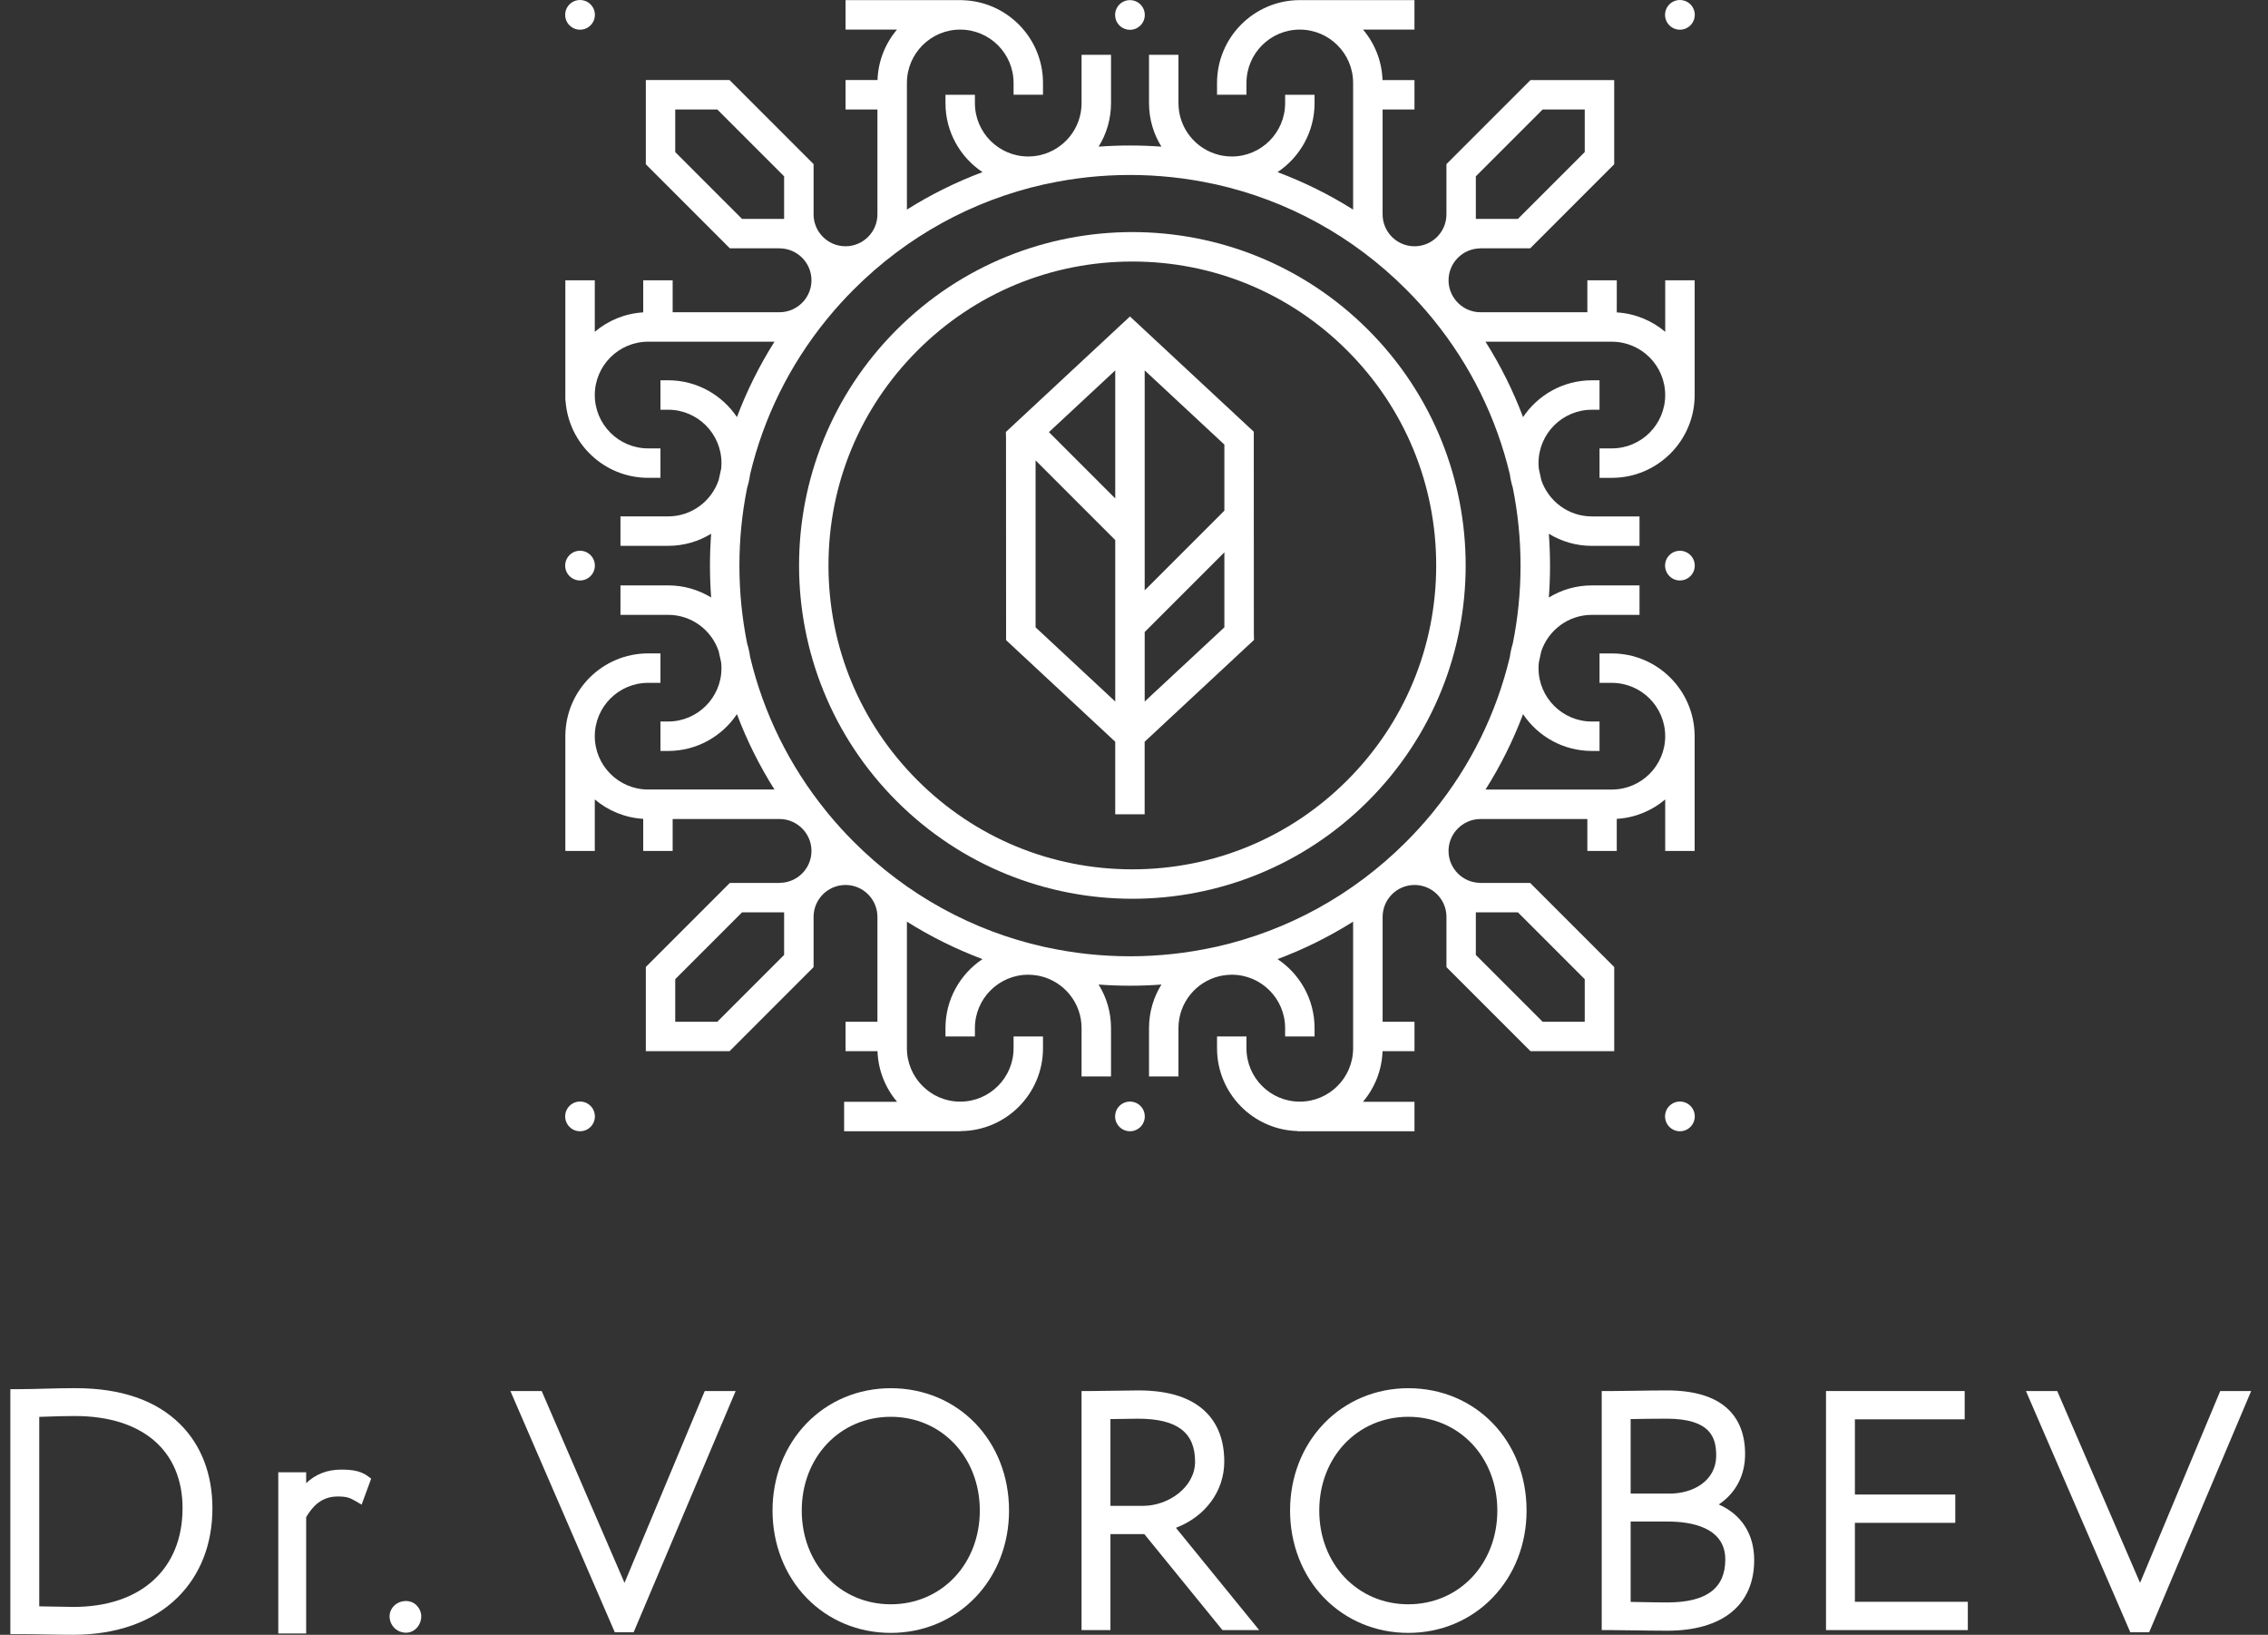 <?xml version="1.0" encoding="UTF-8"?> <svg xmlns="http://www.w3.org/2000/svg" width="111" height="80" viewBox="0 0 111 80" fill="none"><rect x="0" y="0" width="111" height="80" fill="#333333" stroke="none"/><g clip-path="url(#clip0_27_882)"><path d="M55.42 11.357C51.245 11.357 47.07 12.95 43.885 16.135C37.515 22.505 37.515 32.833 43.885 39.204C47.07 42.389 51.245 43.981 55.42 43.981C59.594 43.981 63.769 42.389 66.954 39.204C73.325 32.833 73.325 22.505 66.954 16.135C63.769 12.95 59.594 11.357 55.42 11.357ZM65.935 38.185C63.126 40.995 59.392 42.541 55.419 42.541C51.446 42.541 47.712 40.994 44.903 38.185C42.093 35.377 40.547 31.642 40.547 27.669C40.547 23.696 42.094 19.962 44.903 17.153C47.711 14.345 51.446 12.798 55.419 12.798C59.392 12.798 63.126 14.345 65.935 17.153C68.744 19.962 70.29 23.696 70.29 27.669C70.29 31.642 68.743 35.376 65.935 38.185Z" fill="white"></path><path d="M28.902 1.24C29.186 0.956 29.186 0.496 28.902 0.213C28.618 -0.07 28.158 -0.07 27.874 0.213C27.59 0.497 27.59 0.957 27.874 1.24C28.158 1.524 28.618 1.524 28.902 1.24Z" fill="white"></path><path d="M28.902 55.145C29.186 54.861 29.186 54.401 28.902 54.117C28.618 53.833 28.158 53.833 27.874 54.117C27.59 54.401 27.59 54.861 27.874 55.145C28.158 55.429 28.618 55.429 28.902 55.145Z" fill="white"></path><path d="M82.732 1.24C83.016 0.956 83.016 0.496 82.732 0.213C82.448 -0.07 81.988 -0.07 81.704 0.213C81.42 0.497 81.42 0.957 81.704 1.24C81.988 1.523 82.448 1.524 82.732 1.24Z" fill="white"></path><path d="M81.704 54.117C81.42 54.401 81.42 54.861 81.704 55.145C81.988 55.429 82.448 55.429 82.732 55.145C83.016 54.861 83.016 54.401 82.732 54.117C82.448 53.833 81.988 53.833 81.704 54.117Z" fill="white"></path><path d="M82.732 27.165C82.644 27.077 82.537 27.015 82.425 26.982C82.403 26.975 82.38 26.97 82.357 26.965C82.311 26.956 82.265 26.952 82.219 26.952C82.032 26.952 81.846 27.023 81.705 27.164C81.421 27.448 81.421 27.908 81.705 28.192C81.846 28.334 82.032 28.405 82.219 28.405C82.265 28.405 82.311 28.4 82.357 28.392C82.38 28.387 82.403 28.382 82.425 28.375C82.537 28.342 82.644 28.281 82.732 28.192C82.82 28.103 82.882 27.998 82.915 27.886C82.955 27.751 82.955 27.607 82.915 27.472C82.882 27.36 82.821 27.253 82.732 27.165Z" fill="white"></path><path d="M55.302 55.358C55.703 55.358 56.028 55.033 56.028 54.632C56.028 54.231 55.703 53.906 55.302 53.906C54.901 53.906 54.576 54.231 54.576 54.632C54.576 55.033 54.901 55.358 55.302 55.358Z" fill="white"></path><path d="M55.302 1.458C55.703 1.458 56.028 1.133 56.028 0.732C56.028 0.331 55.703 0.006 55.302 0.006C54.901 0.006 54.576 0.331 54.576 0.732C54.576 1.133 54.901 1.458 55.302 1.458Z" fill="white"></path><path d="M28.901 28.192C29.185 27.908 29.185 27.448 28.901 27.164C28.617 26.88 28.157 26.88 27.874 27.164C27.59 27.448 27.59 27.908 27.874 28.192C28.158 28.476 28.618 28.476 28.901 28.192Z" fill="white"></path><path d="M79.001 47.32L74.889 43.207H72.456V43.203C71.595 43.203 70.894 42.503 70.894 41.641C70.894 41.29 71.012 40.967 71.208 40.706C71.232 40.677 71.256 40.648 71.279 40.618C71.566 40.289 71.987 40.079 72.456 40.079H77.687V41.642H79.127V40.071C80.028 40.018 80.85 39.67 81.498 39.121V41.641H82.939V35.984H82.938C82.914 33.769 81.107 31.976 78.888 31.976H78.284V33.416H78.888C80.328 33.416 81.498 34.587 81.498 36.026C81.498 37.465 80.327 38.636 78.888 38.636H72.704C73.442 37.469 74.056 36.234 74.541 34.948C75.269 36.033 76.506 36.748 77.908 36.748H78.284V35.308H77.908C76.468 35.308 75.298 34.137 75.298 32.698C75.298 32.602 75.303 32.507 75.314 32.414C75.357 32.233 75.397 32.05 75.434 31.867C75.783 30.835 76.76 30.088 77.909 30.088H80.241V28.647H77.909C77.138 28.647 76.417 28.863 75.803 29.239C75.842 28.723 75.861 28.203 75.861 27.68C75.861 27.156 75.841 26.636 75.803 26.119C76.417 26.495 77.138 26.712 77.909 26.712H80.241V25.271H77.909C76.76 25.271 75.783 24.525 75.434 23.491C75.397 23.308 75.357 23.126 75.314 22.945C75.303 22.852 75.298 22.757 75.298 22.661C75.298 21.221 76.469 20.051 77.908 20.051H78.284V18.61H77.908C76.506 18.61 75.269 19.326 74.541 20.411C74.056 19.125 73.442 17.89 72.704 16.722H78.888C80.328 16.722 81.498 17.894 81.498 19.332C81.498 20.771 80.327 21.942 78.888 21.942H78.284V23.383H78.888C81.123 23.383 82.94 21.566 82.94 19.331C82.94 19.323 82.94 19.315 82.94 19.307V13.718H81.499V16.237C80.851 15.69 80.029 15.341 79.128 15.287V13.717H77.688V15.28H72.457C71.987 15.28 71.566 15.07 71.28 14.741C71.257 14.711 71.233 14.682 71.209 14.652C71.013 14.391 70.895 14.069 70.895 13.718C70.895 12.856 71.595 12.155 72.457 12.155V12.152H74.89L79.002 8.039V3.918H74.904L70.791 8.031V10.49C70.791 11.351 70.091 12.052 69.229 12.052C68.368 12.052 67.667 11.351 67.667 10.49V5.359H69.227V3.918H67.663C67.631 2.978 67.278 2.12 66.709 1.448H69.226V0.006H63.568C61.355 0.032 59.564 1.839 59.564 4.058V4.636H61.004V4.058C61.004 2.618 62.175 1.448 63.614 1.448C65.053 1.448 66.224 2.619 66.224 4.058V10.256C65.053 9.519 63.814 8.906 62.525 8.423C63.615 7.696 64.337 6.455 64.337 5.048V4.637H62.896V5.048C62.896 6.488 61.725 7.658 60.286 7.658C60.124 7.658 59.967 7.643 59.813 7.615C59.768 7.604 59.722 7.596 59.676 7.585C58.53 7.31 57.676 6.278 57.676 5.048V2.681H56.235V5.048C56.235 5.829 56.457 6.558 56.842 7.176C56.333 7.139 55.82 7.12 55.305 7.12C54.79 7.12 54.277 7.139 53.768 7.176C54.153 6.558 54.375 5.828 54.375 5.048V2.681H52.934V5.048C52.934 6.277 52.08 7.31 50.933 7.585C50.888 7.595 50.842 7.604 50.797 7.615C50.643 7.643 50.485 7.658 50.324 7.658C48.884 7.658 47.714 6.487 47.714 5.048V4.637H46.273V5.048C46.273 6.455 46.994 7.696 48.085 8.423C46.795 8.906 45.557 9.519 44.386 10.256V4.058C44.386 2.618 45.557 1.448 46.996 1.448C48.434 1.448 49.606 2.619 49.606 4.058V4.636H51.046V4.058C51.046 1.857 49.282 0.062 47.094 0.009V0.006H41.383V1.447H43.901C43.333 2.119 42.979 2.978 42.947 3.917H41.383V5.358H42.943V10.489C42.943 11.351 42.242 12.051 41.381 12.051C40.519 12.051 39.818 11.351 39.818 10.489V8.03L35.706 3.917H31.608V8.038L35.72 12.151H38.153V12.154C39.014 12.154 39.715 12.855 39.715 13.717C39.715 14.068 39.597 14.39 39.401 14.652C39.377 14.681 39.353 14.71 39.33 14.74C39.043 15.069 38.622 15.279 38.152 15.279H32.921V13.716H31.48V15.286C30.58 15.34 29.758 15.688 29.11 16.236V13.717H27.669V19.598H27.678C27.817 21.708 29.576 23.382 31.72 23.382H32.324V21.942H31.72C30.28 21.942 29.11 20.77 29.11 19.331C29.11 17.893 30.281 16.721 31.72 16.721H37.904C37.166 17.889 36.552 19.124 36.067 20.41C35.339 19.325 34.102 18.609 32.7 18.609H32.324V20.05H32.7C34.14 20.05 35.31 21.221 35.31 22.66C35.31 22.756 35.304 22.851 35.294 22.944C35.251 23.125 35.212 23.307 35.173 23.491C34.825 24.523 33.849 25.27 32.699 25.27H30.367V26.711H32.699C33.47 26.711 34.191 26.494 34.805 26.119C34.766 26.635 34.747 27.155 34.747 27.678C34.747 28.202 34.767 28.722 34.805 29.238C34.191 28.862 33.47 28.646 32.699 28.646H30.367V30.087H32.699C33.848 30.087 34.825 30.833 35.173 31.866C35.212 32.05 35.251 32.232 35.294 32.413C35.304 32.506 35.31 32.601 35.31 32.697C35.31 34.137 34.139 35.307 32.7 35.307H32.324V36.748H32.7C34.102 36.748 35.339 36.032 36.067 34.947C36.552 36.233 37.166 37.468 37.904 38.635H31.72C30.28 38.635 29.11 37.464 29.11 36.025C29.11 34.587 30.281 33.415 31.72 33.415H32.324V31.974H31.72C29.501 31.974 27.693 33.768 27.67 35.983H27.669V41.64H29.11V39.12C29.758 39.668 30.58 40.017 31.48 40.07V41.641H32.921V40.078H38.152C38.622 40.078 39.043 40.288 39.33 40.617C39.353 40.647 39.376 40.676 39.401 40.705C39.597 40.966 39.715 41.289 39.715 41.64C39.715 42.502 39.014 43.202 38.153 43.202V43.206H35.72L31.608 47.319V51.44H35.706L39.818 47.327V44.868C39.818 44.006 40.519 43.306 41.381 43.306C42.242 43.306 42.943 44.006 42.943 44.868V49.999H41.383V51.44H42.947C42.979 52.382 43.334 53.243 43.905 53.916H41.313V55.357H47.01V55.35C49.236 55.342 51.046 53.528 51.046 51.299V50.721H49.606V51.299C49.606 52.739 48.434 53.909 46.996 53.909C45.557 53.909 44.386 52.738 44.386 51.299V45.101C45.557 45.838 46.796 46.451 48.085 46.934C46.995 47.661 46.273 48.902 46.273 50.308V50.719H47.714V50.308C47.714 48.869 48.885 47.698 50.324 47.698C50.485 47.698 50.643 47.714 50.797 47.742C50.842 47.752 50.888 47.761 50.933 47.77C52.08 48.046 52.934 49.078 52.934 50.308V52.675H54.375V50.308C54.375 49.527 54.153 48.798 53.768 48.179C54.277 48.217 54.79 48.236 55.305 48.236C55.82 48.236 56.333 48.217 56.842 48.179C56.457 48.798 56.235 49.528 56.235 50.308V52.675H57.676V50.308C57.676 49.079 58.53 48.046 59.676 47.77C59.722 47.761 59.768 47.752 59.813 47.742C59.967 47.714 60.124 47.698 60.286 47.698C61.726 47.698 62.896 48.87 62.896 50.308V50.719H64.337V50.308C64.337 48.902 63.616 47.661 62.525 46.934C63.815 46.451 65.053 45.838 66.224 45.101V51.299C66.224 52.739 65.053 53.909 63.614 53.909C62.175 53.909 61.004 52.738 61.004 51.299V50.721H59.564V51.299C59.564 53.496 61.321 55.288 63.504 55.348V55.357H69.227V53.916H66.706C67.276 53.243 67.632 52.381 67.664 51.44H69.228V49.999H67.668V44.868C67.668 44.006 68.368 43.306 69.23 43.306C70.092 43.306 70.792 44.006 70.792 44.868V47.327L74.905 51.44H79.003V47.319L79.001 47.32ZM72.23 8.628L75.499 5.359H77.56V7.442L74.291 10.711H72.23V8.628ZM38.376 10.711H36.315L33.047 7.442V5.359H35.107L38.376 8.628V10.711ZM38.376 46.73L35.107 49.999H33.047V47.916L36.315 44.647H38.376V46.73ZM70.168 39.698C70.137 39.735 70.105 39.773 70.076 39.812C69.682 40.291 69.263 40.753 68.818 41.197C66.222 43.793 63.012 45.55 59.515 46.333C59.475 46.34 59.435 46.349 59.397 46.357C58.067 46.646 56.696 46.796 55.303 46.796C53.91 46.796 52.539 46.646 51.21 46.357C51.17 46.349 51.131 46.34 51.091 46.333C47.593 45.55 44.383 43.792 41.788 41.197C41.344 40.753 40.925 40.291 40.53 39.812C40.501 39.773 40.469 39.735 40.438 39.698C38.633 37.475 37.37 34.904 36.712 32.149C36.682 31.923 36.633 31.704 36.567 31.491C36.317 30.25 36.188 28.974 36.188 27.679C36.188 26.383 36.316 25.109 36.567 23.866C36.633 23.654 36.682 23.434 36.712 23.209C37.369 20.453 38.633 17.883 40.438 15.659C40.469 15.622 40.501 15.585 40.53 15.546C40.924 15.067 41.344 14.605 41.788 14.161C44.384 11.565 47.594 9.808 51.091 9.025C51.131 9.018 51.171 9.009 51.21 9.001C52.539 8.712 53.91 8.562 55.303 8.562C56.696 8.562 58.067 8.712 59.397 9.001C59.436 9.009 59.475 9.018 59.515 9.025C63.013 9.808 66.224 11.565 68.818 14.161C69.263 14.605 69.681 15.067 70.076 15.546C70.105 15.585 70.137 15.622 70.168 15.659C71.973 17.883 73.236 20.453 73.894 23.209C73.924 23.434 73.973 23.654 74.039 23.866C74.289 25.108 74.418 26.383 74.418 27.679C74.418 28.974 74.29 30.25 74.039 31.491C73.973 31.704 73.924 31.923 73.894 32.149C73.237 34.904 71.973 37.475 70.168 39.698ZM77.56 49.999H75.499L72.23 46.73V44.647H74.291L77.56 47.916V49.999Z" fill="white"></path><path d="M61.364 21.128L55.302 15.486L49.23 21.138L49.236 21.46L49.24 31.325L54.581 36.297V39.846H56.021V36.297L61.373 31.315L61.366 30.992L61.362 21.127L61.364 21.128ZM54.582 34.329L50.683 30.699V22.529L54.582 26.429V34.329ZM54.582 24.391L51.337 21.146L54.582 18.125V24.391ZM59.923 30.699L56.023 34.329V30.928L59.923 27.028V30.7V30.699ZM59.923 24.989L56.023 28.889V18.125L59.923 21.756V24.989Z" fill="white"></path><path d="M30.565 77.457L26.511 68.07H24.98L30.05 79.785L30.09 79.876H31.011L36.004 68.07H34.491L30.565 77.457Z" fill="white"></path><path d="M43.596 67.932C42.005 67.932 40.537 68.547 39.463 69.665C38.396 70.775 37.809 72.286 37.809 73.919C37.809 75.552 38.401 77.084 39.476 78.192C40.55 79.298 42.012 79.906 43.596 79.906C45.18 79.906 46.648 79.293 47.723 78.18C48.794 77.07 49.384 75.556 49.384 73.919C49.384 70.506 46.895 67.932 43.596 67.932ZM47.954 73.919C47.954 76.535 46.08 78.506 43.596 78.506C41.112 78.506 39.239 76.534 39.239 73.919C39.239 71.304 41.112 69.331 43.596 69.331C46.08 69.331 47.954 71.303 47.954 73.919Z" fill="white"></path><path d="M59.918 71.525C59.918 70.508 59.616 69.693 59.019 69.101C58.31 68.396 57.203 68.04 55.727 68.04C55.592 68.04 55.254 68.045 54.892 68.051C54.385 68.059 53.754 68.07 53.41 68.07H52.933V79.768H54.347V75.072H56.006L59.828 79.768H61.626L57.552 74.763C58.996 74.214 59.918 72.963 59.918 71.524V71.525ZM58.489 71.525C58.489 72.799 57.154 73.688 55.957 73.688H54.347V69.443C54.865 69.433 55.482 69.424 55.696 69.424C57.601 69.424 58.489 70.091 58.489 71.525Z" fill="white"></path><path d="M68.925 67.932C67.335 67.932 65.866 68.547 64.792 69.665C63.725 70.775 63.138 72.286 63.138 73.919C63.138 75.552 63.73 77.084 64.805 78.192C65.879 79.298 67.341 79.906 68.925 79.906C70.509 79.906 71.978 79.293 73.052 78.18C74.123 77.07 74.713 75.556 74.713 73.919C74.713 70.506 72.224 67.932 68.925 67.932ZM73.282 73.919C73.282 76.535 71.408 78.506 68.924 78.506C66.441 78.506 64.567 76.534 64.567 73.919C64.567 71.304 66.441 69.331 68.924 69.331C71.408 69.331 73.282 71.303 73.282 73.919Z" fill="white"></path><path d="M84.121 73.62C84.955 73.06 85.408 72.197 85.408 71.156C85.408 70.204 85.117 69.455 84.542 68.927C83.9 68.338 82.906 68.04 81.585 68.04C81.103 68.04 80.505 68.049 79.971 68.058C79.541 68.064 79.135 68.071 78.868 68.071H78.391V79.769H78.868C79.15 79.769 79.562 79.775 79.998 79.782H80.019C80.537 79.79 81.125 79.799 81.6 79.799C84.303 79.799 85.853 78.54 85.853 76.344C85.853 75.076 85.24 74.12 84.12 73.62H84.121ZM84.439 76.314C84.439 77.728 83.511 78.415 81.601 78.415C81.202 78.415 80.704 78.406 80.257 78.397C80.101 78.394 79.948 78.391 79.807 78.389V74.457H81.631C82.68 74.457 84.439 74.698 84.439 76.313V76.314ZM81.724 73.089H79.807V69.443C80.297 69.433 80.987 69.423 81.555 69.423C83.704 69.423 83.993 70.331 83.993 71.218C83.993 72.503 82.817 73.089 81.724 73.089Z" fill="white"></path><path d="M90.782 74.52H95.695V73.135H90.782V69.455H96.155V68.07H89.368V79.769H96.309V78.384H90.782V74.52Z" fill="white"></path><path d="M108.663 68.07L104.738 77.457L100.684 68.07H99.153L104.222 79.785L104.262 79.876H105.184L110.176 68.07H108.663Z" fill="white"></path><path d="M3.698 67.929C3.172 67.929 2.669 67.942 2.177 67.955C1.742 67.967 1.33 67.978 0.943 67.978H0.507V79.966H0.91C1.379 79.966 1.845 79.975 2.295 79.983C2.737 79.992 3.154 79.999 3.566 79.999C5.697 79.999 7.464 79.373 8.674 78.189C9.8 77.085 10.396 75.57 10.396 73.808C10.396 72.145 9.852 70.723 8.821 69.697C7.643 68.524 5.92 67.93 3.698 67.93V67.929ZM8.934 73.808C8.934 76.786 6.89 78.635 3.599 78.635C3.515 78.635 2.999 78.625 2.337 78.614L1.921 78.606V69.335C2.057 69.332 2.186 69.327 2.314 69.322H2.33C2.732 69.307 3.111 69.293 3.665 69.293C6.965 69.293 8.935 70.981 8.935 73.808H8.934Z" fill="white"></path><path d="M16.711 71.915C16.023 71.915 15.455 72.132 14.984 72.578V72.046H13.619V79.936H14.984V74.241C15.288 73.735 15.712 73.231 16.531 73.231C16.958 73.231 17.115 73.285 17.434 73.474L17.698 73.63L18.166 72.357L18.011 72.243C17.689 72.007 17.324 71.915 16.711 71.915Z" fill="white"></path><path d="M19.875 78.346C19.376 78.346 19.067 78.731 19.067 79.088C19.067 79.541 19.422 79.896 19.875 79.896C20.284 79.896 20.617 79.533 20.617 79.088C20.617 78.729 20.319 78.346 19.875 78.346Z" fill="white"></path></g><defs><clipPath id="clip0_27_882"><rect width="109.67" height="80" fill="white" transform="translate(0.507)"></rect></clipPath></defs></svg> 